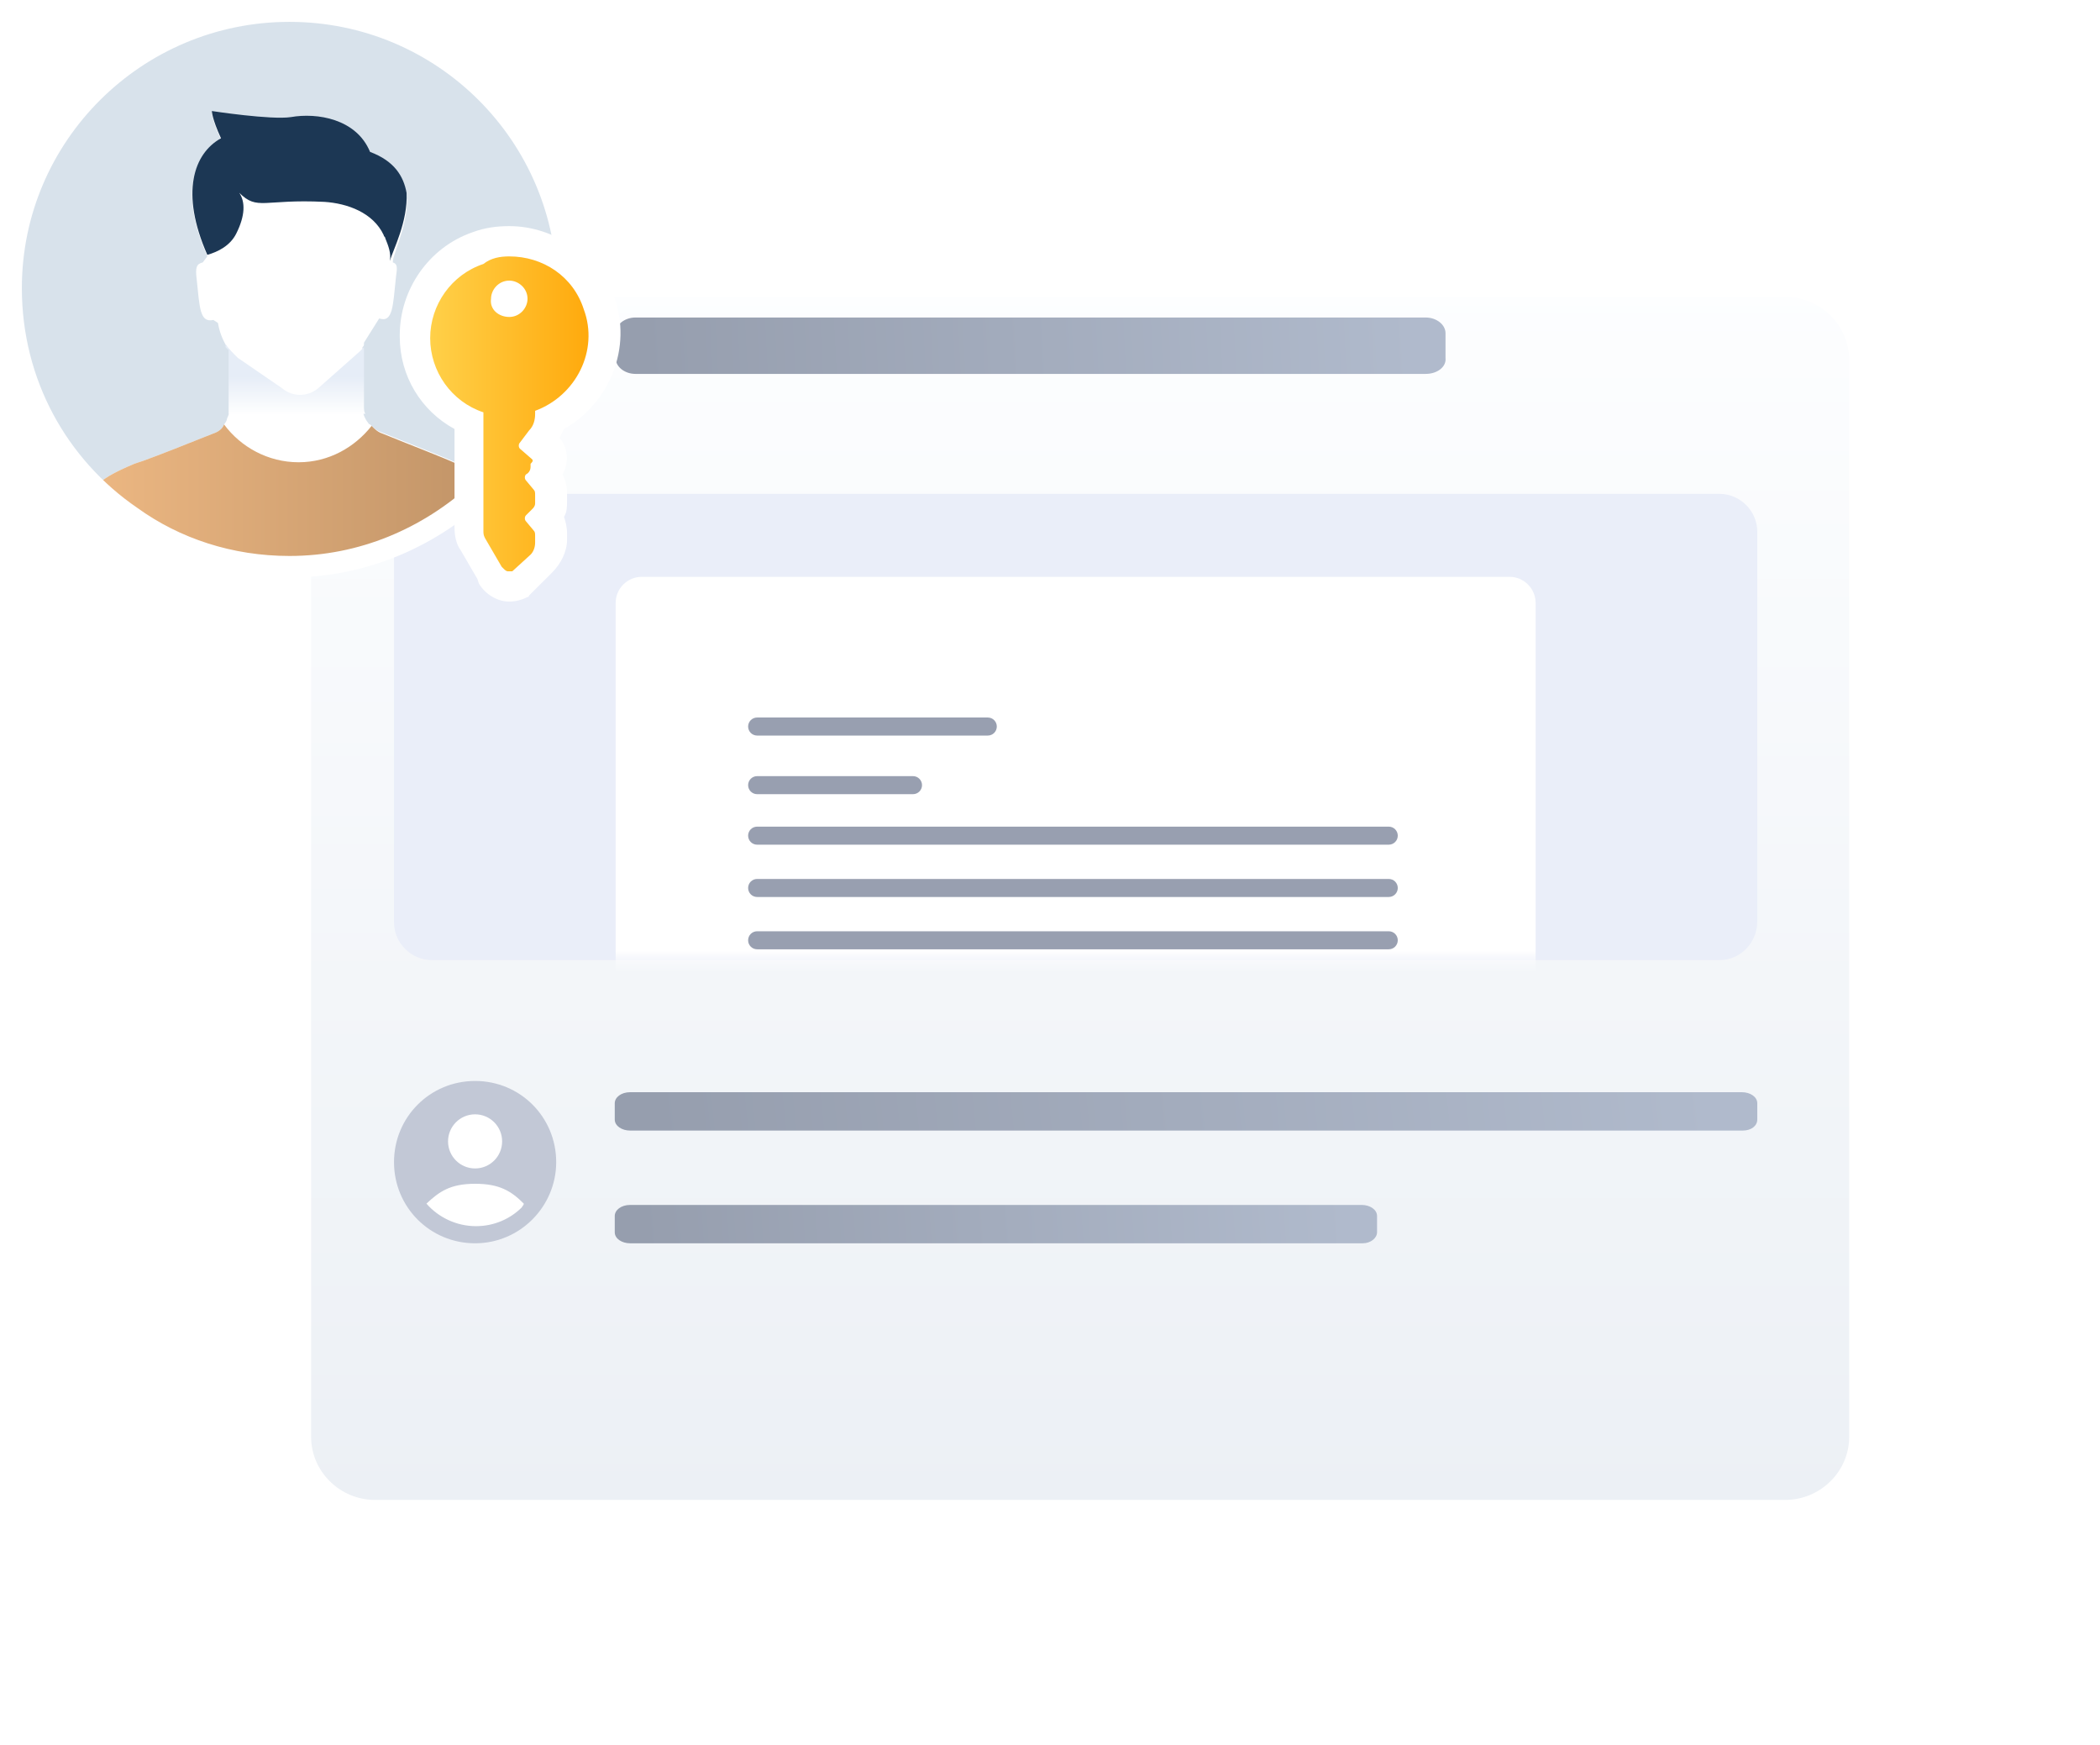 <svg width="189" height="157" viewBox="0 0 189 157" fill="none" xmlns="http://www.w3.org/2000/svg">
<g filter="url(#filter0_d_3638_122194)">
<path d="M160.67 123.968H33.758C30.595 123.968 28 121.41 28 118.291V21.388C28 18.27 30.595 15.711 33.758 15.711H160.67C163.832 15.711 166.427 18.27 166.427 21.388V118.291C166.427 121.41 163.832 123.968 160.67 123.968Z" fill="url(#paint0_linear_3638_122194)"/>
</g>
<path d="M154.75 86.395H38.867C37.002 86.395 35.461 84.853 35.461 82.986V47.847C35.461 45.981 37.002 44.439 38.867 44.439H154.75C156.615 44.439 158.156 45.981 158.156 47.847V82.905C158.156 84.853 156.615 86.395 154.75 86.395Z" fill="#EAEEF9"/>
<mask id="mask0_3638_122194" style="mask-type:alpha" maskUnits="userSpaceOnUse" x="35" y="44" width="124" height="43">
<path d="M154.75 86.395H38.867C37.002 86.395 35.461 84.853 35.461 82.986V47.847C35.461 45.981 37.002 44.439 38.867 44.439H154.75C156.615 44.439 158.156 45.981 158.156 47.847V82.905C158.156 84.853 156.615 86.395 154.75 86.395Z" fill="#F1F3F9"/>
</mask>
<g mask="url(#mask0_3638_122194)">
<path d="M138.206 88.829H55.409V54.258C55.409 52.96 56.463 51.905 57.761 51.905H135.854C137.152 51.905 138.206 52.96 138.206 54.258V88.829Z" fill="white"/>
</g>
<path fill-rule="evenodd" clip-rule="evenodd" d="M67.331 65.376C67.331 64.928 67.694 64.564 68.142 64.564H88.902C89.35 64.564 89.713 64.928 89.713 65.376C89.713 65.824 89.35 66.188 88.902 66.188H68.142C67.694 66.188 67.331 65.824 67.331 65.376Z" fill="#989FB0"/>
<path fill-rule="evenodd" clip-rule="evenodd" d="M67.331 70.651C67.331 70.203 67.694 69.839 68.142 69.839H82.171C82.619 69.839 82.982 70.203 82.982 70.651C82.982 71.099 82.619 71.462 82.171 71.462H68.142C67.694 71.462 67.331 71.099 67.331 70.651Z" fill="#989FB0"/>
<path fill-rule="evenodd" clip-rule="evenodd" d="M67.331 75.195C67.331 74.747 67.694 74.384 68.142 74.384H124.989C125.437 74.384 125.8 74.747 125.8 75.195C125.8 75.644 125.437 76.007 124.989 76.007H68.142C67.694 76.007 67.331 75.644 67.331 75.195Z" fill="#989FB0"/>
<path fill-rule="evenodd" clip-rule="evenodd" d="M67.331 79.902C67.331 79.454 67.694 79.091 68.142 79.091H124.989C125.437 79.091 125.8 79.454 125.8 79.902C125.8 80.35 125.437 80.714 124.989 80.714H68.142C67.694 80.714 67.331 80.35 67.331 79.902Z" fill="#989FB0"/>
<path fill-rule="evenodd" clip-rule="evenodd" d="M67.331 84.609C67.331 84.161 67.694 83.798 68.142 83.798H124.989C125.437 83.798 125.8 84.161 125.8 84.609C125.8 85.058 125.437 85.421 124.989 85.421H68.142C67.694 85.421 67.331 85.058 67.331 84.609Z" fill="#989FB0"/>
<path d="M128.313 33.645H57.193C56.22 33.645 55.409 33.003 55.409 32.232V29.984C55.409 29.213 56.22 28.571 57.193 28.571H128.313C129.286 28.571 130.097 29.213 130.097 29.984V32.232C130.178 33.003 129.367 33.645 128.313 33.645Z" fill="url(#paint1_linear_3638_122194)"/>
<path d="M156.858 101.732H56.707C55.977 101.732 55.328 101.323 55.328 100.738V99.275C55.328 98.749 55.896 98.281 56.707 98.281H156.777C157.506 98.281 158.155 98.69 158.155 99.275V100.738C158.155 101.323 157.588 101.732 156.858 101.732Z" fill="url(#paint2_linear_3638_122194)"/>
<path d="M122.636 111.876H56.707C55.977 111.876 55.328 111.467 55.328 110.882V109.419C55.328 108.893 55.896 108.425 56.707 108.425H122.555C123.285 108.425 123.934 108.834 123.934 109.419V110.882C123.934 111.408 123.366 111.876 122.636 111.876Z" fill="url(#paint3_linear_3638_122194)"/>
<path d="M46.409 37.054H37.407C36.353 37.054 35.461 36.161 35.461 35.106V26.017C35.461 24.962 36.353 24.07 37.407 24.07H46.409C47.463 24.07 48.355 24.962 48.355 26.017V35.025C48.355 36.161 47.463 37.054 46.409 37.054Z" fill="#EAEEF9"/>
<path d="M42.759 111.876C38.705 111.876 35.461 108.63 35.461 104.573C35.461 100.515 38.705 97.269 42.759 97.269C46.814 97.269 50.058 100.515 50.058 104.573C50.058 108.549 46.814 111.876 42.759 111.876Z" fill="#C2C8D6"/>
<path d="M47.138 108.305C46.003 107.169 44.949 106.52 42.759 106.52C40.488 106.52 39.515 107.25 38.38 108.305C39.434 109.523 41.056 110.334 42.84 110.334C44.462 110.334 45.922 109.685 46.976 108.63C46.976 108.549 47.138 108.468 47.138 108.305C47.219 108.305 47.138 108.305 47.138 108.305Z" fill="white"/>
<path d="M42.758 105.141C44.102 105.141 45.191 104.051 45.191 102.706C45.191 101.361 44.102 100.271 42.758 100.271C41.414 100.271 40.325 101.361 40.325 102.706C40.325 104.051 41.414 105.141 42.758 105.141Z" fill="white"/>
<path fill-rule="evenodd" clip-rule="evenodd" d="M45.841 27.762H37.65V26.545H45.841V27.762Z" fill="#989FB0"/>
<path fill-rule="evenodd" clip-rule="evenodd" d="M45.841 31.008H37.65V29.791H45.841V31.008Z" fill="#989FB0"/>
<path fill-rule="evenodd" clip-rule="evenodd" d="M43.246 34.254H37.65V33.037H43.246V34.254Z" fill="#989FB0"/>
<path d="M51.1 26.066C51.1 32.741 48.499 38.735 44.119 43.23C43.708 43.639 43.434 44.048 43.024 44.32C38.506 48.407 32.62 50.995 26.05 50.995C20.711 50.995 15.784 49.361 11.814 46.5C10.582 45.683 9.487 44.729 8.529 43.775C3.875 39.28 1 33.013 1 25.93C1 12.171 12.225 1 26.05 1C39.875 1 51.1 12.171 51.1 26.066Z" fill="#E9F0F8"/>
<path d="M51.1 26.066C51.1 33.286 47.952 39.825 43.024 44.32C38.506 48.407 32.62 50.995 26.05 50.995C20.711 50.995 15.784 49.361 11.814 46.5C5.243 42.004 1 34.512 1 25.93C1 12.171 12.225 1 26.05 1C39.875 1 51.1 12.171 51.1 26.066Z" fill="#D8E2EB"/>
<path d="M44.256 43.231C43.845 43.639 43.572 44.048 43.161 44.321C38.644 48.407 32.758 50.996 26.187 50.996C20.849 50.996 15.921 49.361 11.951 46.5C10.719 45.683 9.624 44.729 8.666 43.776C9.214 43.094 10.172 42.55 12.088 41.732L12.909 41.46C14.415 40.915 16.468 40.097 19.206 39.008C19.617 38.871 20.027 38.599 20.164 38.19C20.301 38.054 20.438 37.782 20.438 37.645C20.575 37.373 20.712 36.964 20.712 36.556V31.515C20.575 31.379 20.575 31.379 20.438 31.243C20.027 30.561 19.754 29.88 19.617 29.063L19.206 28.791C17.974 29.063 17.974 27.701 17.7 25.112C17.564 24.023 17.7 23.75 18.248 23.614L18.659 23.069C17.7 20.889 17.29 19.118 17.29 17.484C17.29 15.032 18.385 13.397 19.891 12.579C19.069 10.809 19.069 10.127 19.069 10.127C19.069 10.127 24.408 10.945 26.187 10.672C28.514 10.264 32.073 10.809 33.305 13.806C35.495 14.623 36.317 15.985 36.59 17.484C36.864 19.8 35.495 22.524 35.358 23.478V23.614C35.769 23.75 35.769 24.023 35.632 24.976C35.358 27.564 35.358 29.063 34.127 28.654L32.758 30.834C32.758 31.107 32.758 31.107 32.621 31.243C32.621 31.651 32.621 32.333 32.621 36.556C32.621 37.1 32.758 37.509 33.032 37.918C33.168 38.054 33.168 38.19 33.305 38.19C33.579 38.463 33.853 38.735 34.264 38.871C37.275 40.097 39.465 40.915 40.971 41.596C42.613 42.277 43.572 42.686 44.256 43.231Z" fill="white"/>
<path d="M44.256 43.23C43.845 43.639 43.572 44.048 43.161 44.32C38.644 48.407 32.758 50.995 26.187 50.995C20.849 50.995 15.921 49.361 11.951 46.5C10.719 45.682 9.624 44.729 8.666 43.775C9.214 43.094 10.172 42.549 12.088 41.732L12.909 41.459C14.415 40.914 16.468 40.097 19.206 39.007C19.617 38.871 20.027 38.599 20.164 38.19C21.67 40.233 24.134 41.596 26.872 41.596C29.609 41.596 31.936 40.233 33.442 38.326C33.716 38.599 33.99 38.871 34.4 39.007C37.412 40.233 39.602 41.051 41.108 41.732C42.613 42.277 43.572 42.685 44.256 43.23Z" fill="url(#paint4_linear_3638_122194)"/>
<path d="M35.085 23.478C35.221 22.797 34.948 22.115 34.674 21.434C34.674 21.298 34.537 21.298 34.537 21.162C33.579 19.118 31.252 18.301 29.199 18.165C23.723 17.892 23.176 18.982 21.533 17.348C22.081 18.165 22.081 19.391 21.259 21.026C20.712 22.115 19.617 22.66 18.659 22.933C16.195 17.348 17.427 13.806 19.89 12.443C19.069 10.672 19.069 9.991 19.069 9.991C19.069 9.991 24.408 10.809 26.187 10.536C28.514 10.127 32.073 10.672 33.305 13.669C35.495 14.487 36.317 15.849 36.59 17.348C36.727 19.936 35.358 22.524 35.085 23.478Z" fill="#1C3754"/>
<path d="M20.576 36.556V31.515C20.439 31.379 20.439 31.379 20.302 31.243V30.97C20.576 31.379 20.986 31.788 21.397 32.196L25.366 34.921C26.325 35.738 27.694 35.738 28.652 34.921L32.348 31.651C32.484 31.515 32.621 31.379 32.758 31.243C32.758 31.651 32.758 32.333 32.758 36.556C32.758 36.828 32.758 37.1 32.895 37.237H20.576C20.576 37.1 20.576 36.828 20.576 36.556Z" fill="url(#paint5_linear_3638_122194)"/>
<path d="M51.1 26.066C51.1 33.286 47.952 39.825 43.024 44.32C38.506 48.407 32.62 50.995 26.05 50.995C20.711 50.995 15.784 49.361 11.814 46.5C5.243 42.004 1 34.512 1 25.93C1 12.171 12.225 1 26.05 1C39.875 1 51.1 12.171 51.1 26.066Z" stroke="white" stroke-width="1.935" stroke-miterlimit="10" stroke-linecap="round" stroke-linejoin="round"/>
<path d="M45.697 52.906C45.013 52.906 44.465 52.497 44.054 51.952L42.412 48.955C42.138 48.546 42.001 48.001 42.001 47.593V37.92C39.127 36.558 37.21 33.561 37.073 30.292C37.073 30.292 37.073 30.292 37.073 30.156C37.073 26.614 39.4 23.344 42.822 22.118C43.781 21.846 44.739 21.573 45.697 21.573C49.256 21.573 52.541 23.889 53.773 27.295C55.279 31.382 53.226 35.877 49.393 37.784C49.256 38.329 48.982 39.01 48.708 39.419L48.435 39.691L48.845 40.1C48.982 40.236 49.119 40.373 49.119 40.509C49.53 41.19 49.393 42.007 48.845 42.552C48.845 42.688 48.708 42.825 48.708 42.961L48.845 43.097C49.119 43.506 49.393 44.051 49.393 44.459V45.141C49.393 45.685 49.119 46.23 48.845 46.639L48.982 46.775C49.256 47.184 49.53 47.593 49.53 48.138V48.682C49.53 49.5 49.256 50.181 48.708 50.726L47.066 52.224C47.066 52.224 46.792 52.361 46.792 52.497C46.381 52.769 46.108 52.906 45.697 52.906ZM45.834 26.477C45.697 26.477 45.56 26.614 45.56 26.75C45.56 26.886 45.697 27.022 45.834 27.022C45.971 27.022 45.971 27.022 46.108 26.886C46.245 26.75 46.245 26.75 46.245 26.614C46.108 26.614 45.971 26.477 45.834 26.477Z" fill="url(#paint6_linear_3638_122194)"/>
<path d="M45.834 23.072C48.846 23.072 51.583 24.843 52.542 27.84C53.91 31.518 51.857 35.605 48.161 36.967V37.239C48.161 37.784 48.024 38.329 47.614 38.738L46.792 39.828C46.656 39.964 46.656 40.236 46.792 40.373L47.888 41.326C48.024 41.462 47.888 41.599 47.751 41.735V41.871V42.007C47.751 42.28 47.614 42.552 47.34 42.688C47.203 42.825 47.203 43.097 47.34 43.233L48.024 44.051C48.161 44.187 48.161 44.323 48.161 44.596V45.277C48.161 45.549 48.024 45.685 47.888 45.822L47.34 46.367C47.203 46.503 47.203 46.775 47.34 46.911L48.024 47.729C48.161 47.865 48.161 48.001 48.161 48.274V48.819C48.161 49.227 48.024 49.636 47.751 49.908L46.108 51.407C46.108 51.407 46.108 51.407 45.971 51.407C45.834 51.407 45.834 51.407 45.697 51.407C45.56 51.407 45.424 51.271 45.287 51.135L45.15 50.998L43.644 48.41C43.507 48.138 43.507 48.001 43.507 47.729V37.103C40.633 36.15 38.716 33.425 38.716 30.428C38.716 27.431 40.633 24.706 43.507 23.753C44.192 23.208 45.013 23.072 45.834 23.072ZM45.834 28.521C46.792 28.521 47.477 27.703 47.477 26.886C47.477 25.933 46.656 25.251 45.834 25.251C44.876 25.251 44.192 26.069 44.192 26.886C44.055 27.84 44.876 28.521 45.834 28.521ZM45.834 20.347C44.739 20.347 43.644 20.483 42.549 20.892C38.579 22.254 35.978 26.069 35.978 30.155V30.292C35.978 33.834 37.895 36.967 40.906 38.602V47.456C40.906 48.138 41.043 48.955 41.454 49.5L42.96 52.088L43.096 52.497C43.644 53.45 44.739 54.132 45.834 54.132C46.382 54.132 46.929 53.995 47.477 53.723C47.477 53.723 47.614 53.723 47.614 53.587C47.751 53.45 47.888 53.314 48.024 53.178L49.667 51.543C50.488 50.726 51.036 49.636 51.036 48.546V48.001C51.036 47.456 50.899 46.911 50.762 46.503C51.036 46.094 51.036 45.549 51.036 45.004V44.323C51.036 43.778 50.899 43.233 50.625 42.688C51.173 41.735 51.173 40.509 50.488 39.555L50.351 39.419C50.488 39.147 50.625 38.874 50.762 38.602C54.869 36.286 56.922 31.245 55.279 26.75C53.773 23.072 49.941 20.347 45.834 20.347Z" fill="white"/>
<defs>
<filter id="filter0_d_3638_122194" x="6" y="4.711" width="182.428" height="152.257" filterUnits="userSpaceOnUse" color-interpolation-filters="sRGB">
<feFlood flood-opacity="0" result="BackgroundImageFix"/>
<feColorMatrix in="SourceAlpha" type="matrix" values="0 0 0 0 0 0 0 0 0 0 0 0 0 0 0 0 0 0 127 0" result="hardAlpha"/>
<feOffset dy="11"/>
<feGaussianBlur stdDeviation="11"/>
<feColorMatrix type="matrix" values="0 0 0 0 0.398 0 0 0 0 0.477 0 0 0 0 0.575 0 0 0 0.18 0"/>
<feBlend mode="normal" in2="BackgroundImageFix" result="effect1_dropShadow_3638_122194"/>
<feBlend mode="normal" in="SourceGraphic" in2="effect1_dropShadow_3638_122194" result="shape"/>
</filter>
<linearGradient id="paint0_linear_3638_122194" x1="97.168" y1="13.207" x2="97.168" y2="125.135" gradientUnits="userSpaceOnUse">
<stop stop-color="#FDFEFF"/>
<stop offset="0.996" stop-color="#ECF0F5"/>
</linearGradient>
<linearGradient id="paint1_linear_3638_122194" x1="127.139" y1="28.571" x2="57.868" y2="32.121" gradientUnits="userSpaceOnUse">
<stop stop-color="#B0BACC"/>
<stop offset="1" stop-color="#969EAE"/>
</linearGradient>
<linearGradient id="paint2_linear_3638_122194" x1="154.076" y1="98.281" x2="59.48" y2="108.093" gradientUnits="userSpaceOnUse">
<stop stop-color="#B0BACC"/>
<stop offset="1" stop-color="#969EAE"/>
</linearGradient>
<linearGradient id="paint3_linear_3638_122194" x1="121.212" y1="108.425" x2="57.723" y2="112.819" gradientUnits="userSpaceOnUse">
<stop stop-color="#B0BACC"/>
<stop offset="1" stop-color="#969EAE"/>
</linearGradient>
<linearGradient id="paint4_linear_3638_122194" x1="8.473" y1="44.591" x2="44.227" y2="44.591" gradientUnits="userSpaceOnUse">
<stop stop-color="#ECB782"/>
<stop offset="1" stop-color="#C09367"/>
</linearGradient>
<linearGradient id="paint5_linear_3638_122194" x1="26.6" y1="37.366" x2="26.6" y2="33.846" gradientUnits="userSpaceOnUse">
<stop stop-color="white"/>
<stop offset="0.991" stop-color="#E6EDF7"/>
</linearGradient>
<linearGradient id="paint6_linear_3638_122194" x1="37.251" y1="37.313" x2="54.333" y2="37.313" gradientUnits="userSpaceOnUse">
<stop offset="0.003" stop-color="#FFD44F"/>
<stop offset="1" stop-color="#FFA607"/>
</linearGradient>
</defs>
</svg>
